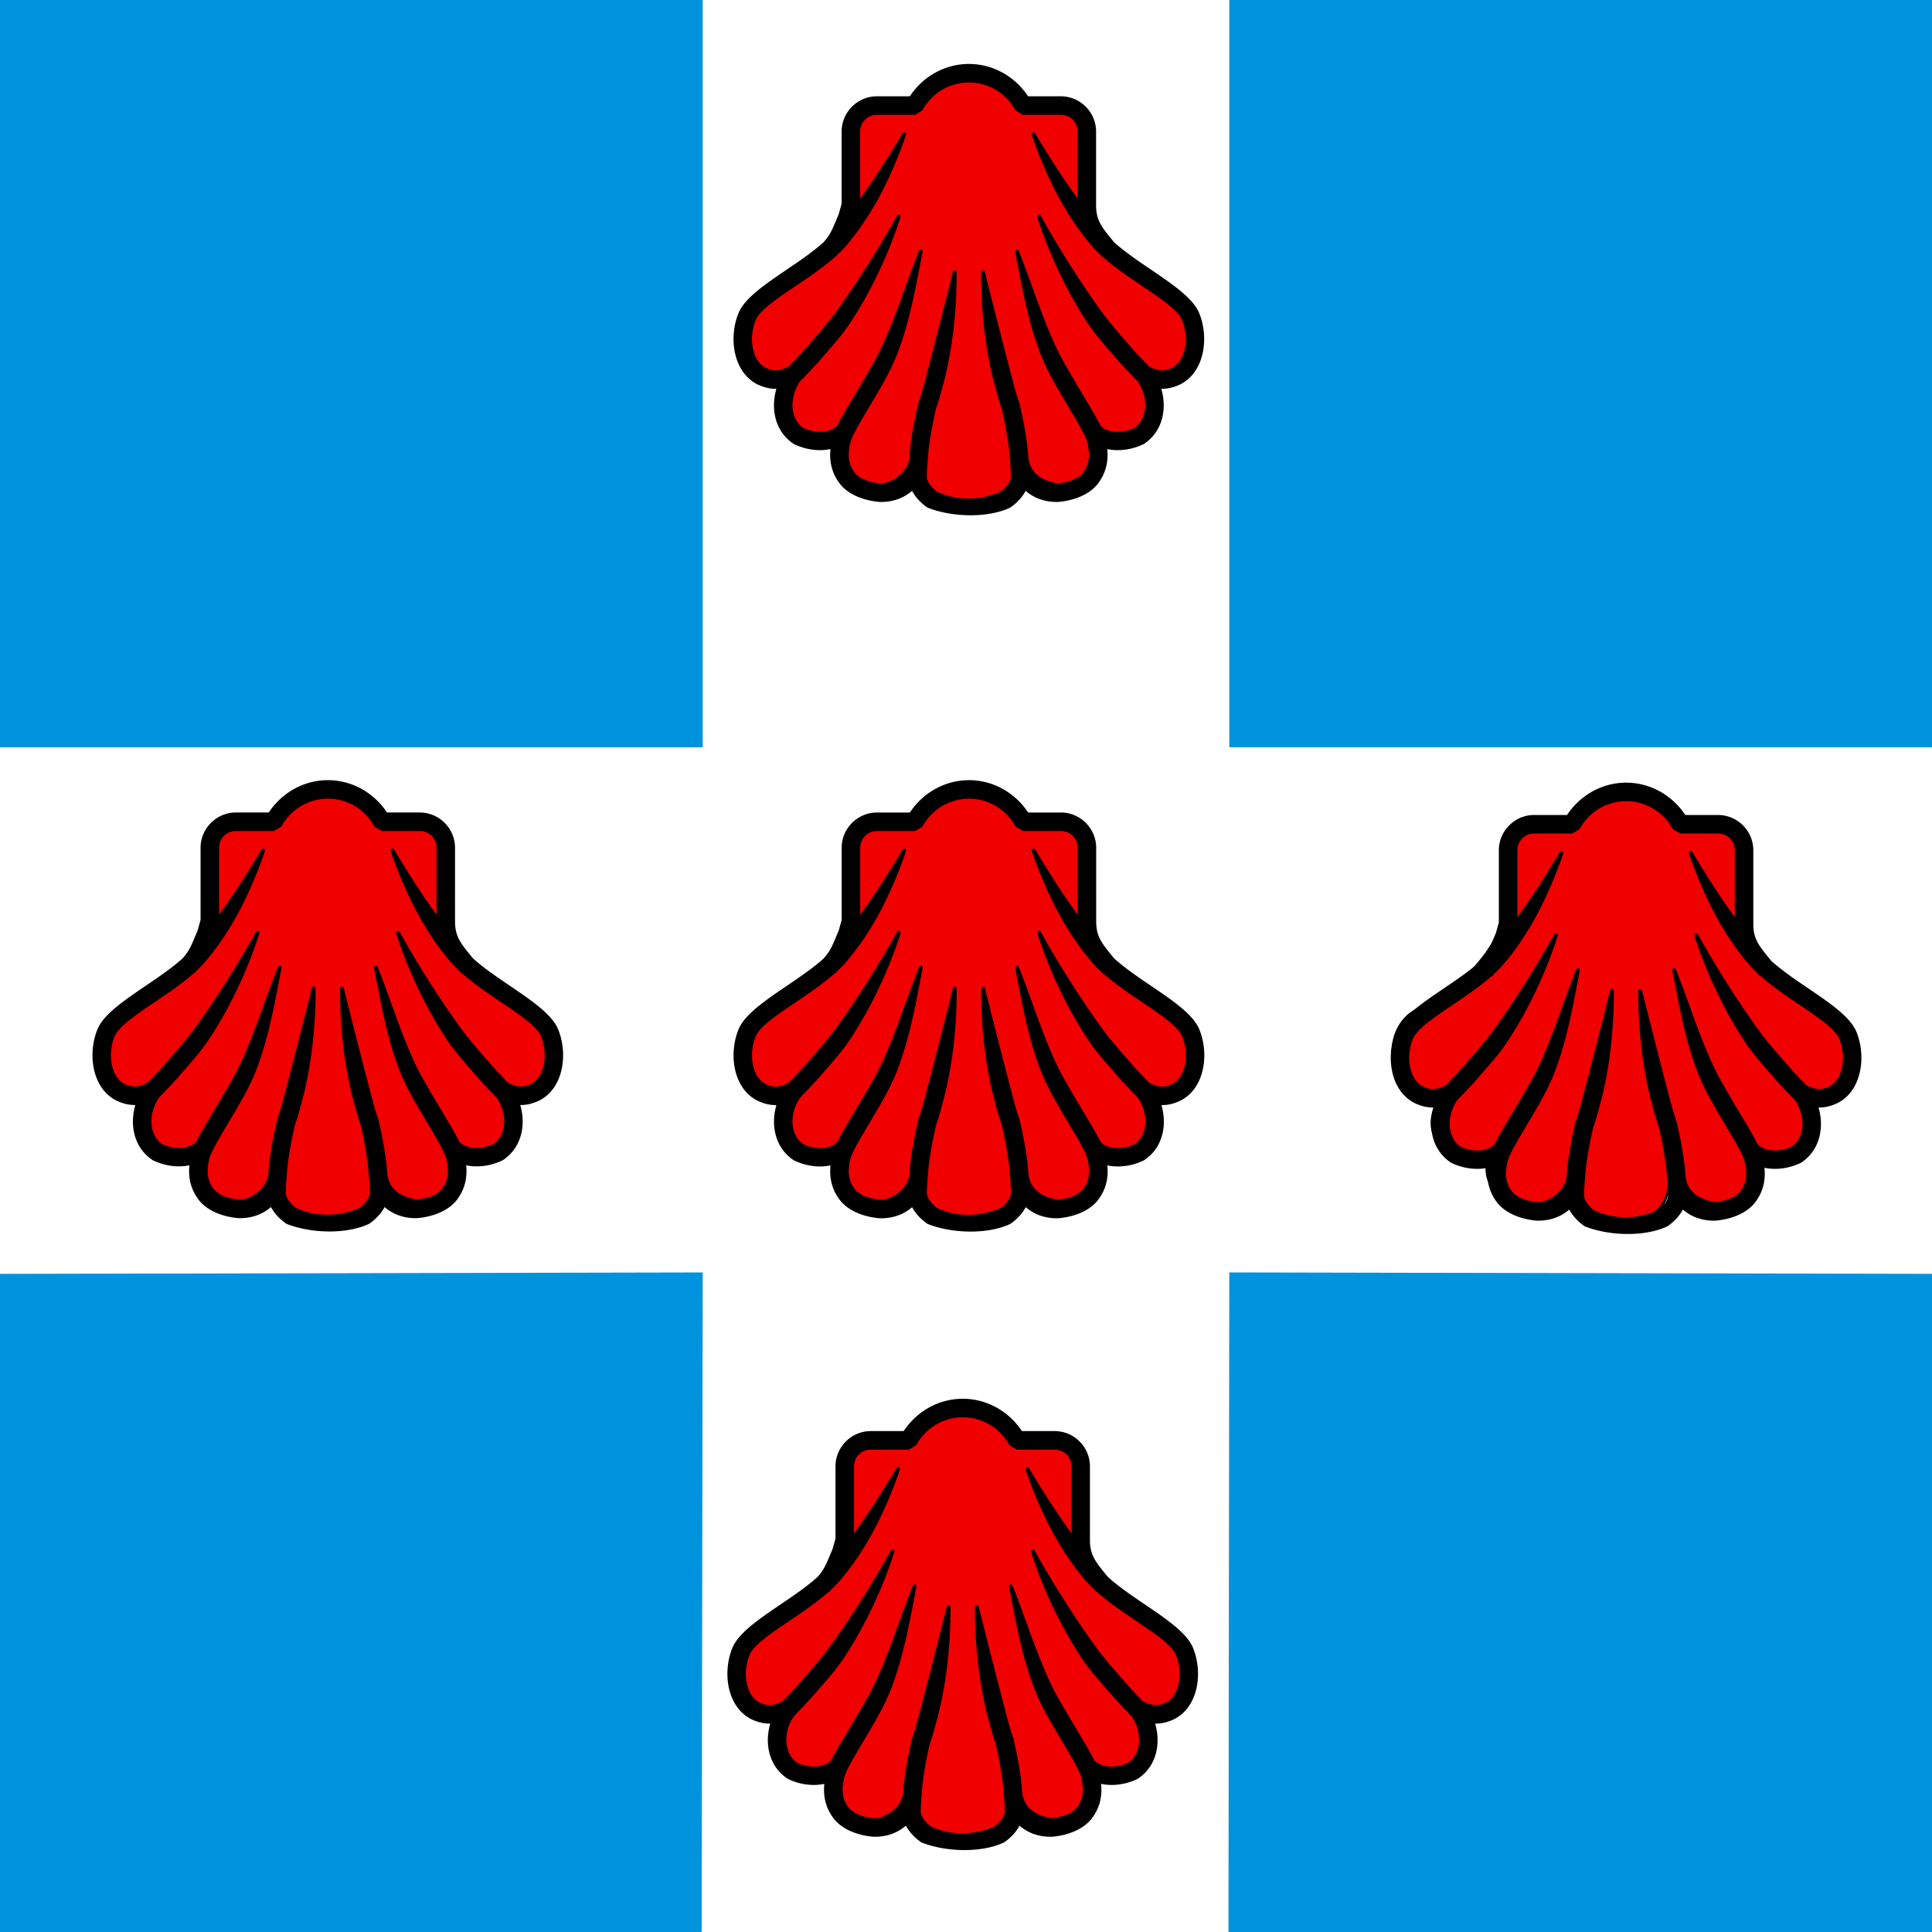 <?xml version="1.0" encoding="UTF-8" standalone="no"?>
<!-- Created with Vectornator (http://vectornator.io/) -->

<svg
   xmlns:vectornator="http://vectornator.io"
   xmlns:dc="http://purl.org/dc/elements/1.1/"
   xmlns:cc="http://creativecommons.org/ns#"
   xmlns:rdf="http://www.w3.org/1999/02/22-rdf-syntax-ns#"
   xmlns:svg="http://www.w3.org/2000/svg"
   xmlns="http://www.w3.org/2000/svg"
   xmlns:sodipodi="http://sodipodi.sourceforge.net/DTD/sodipodi-0.dtd"
   xmlns:inkscape="http://www.inkscape.org/namespaces/inkscape"
   height="100%"
   stroke-miterlimit="10"
   style="fill-rule:nonzero;clip-rule:evenodd;stroke-linecap:round;stroke-linejoin:round;"
   version="1.1"
   viewBox="0 0 750 750"
   width="100%"
   xml:space="preserve"
   id="svg12"
   sodipodi:docname="CHE Céligny Flag.svg"
   inkscape:version="0.92.3 (2405546, 2018-03-11)"><rect x="0" y="0" width="750" height="750" fill="#333333" stroke="none"/><sodipodi:namedview
   pagecolor="#ffffff"
   bordercolor="#666666"
   borderopacity="1"
   objecttolerance="10"
   gridtolerance="10"
   guidetolerance="10"
   inkscape:pageopacity="0"
   inkscape:pageshadow="2"
   inkscape:window-width="1920"
   inkscape:window-height="1017"
   id="namedview14"
   showgrid="false"
   inkscape:zoom="0.8401906"
   inkscape:cx="75.342662"
   inkscape:cy="411.63285"
   inkscape:window-x="-8"
   inkscape:window-y="-8"
   inkscape:window-maximized="1"
   inkscape:current-layer="g874" />
<defs
   id="defs2" />
<clipPath
   id="ArtboardFrame">
<rect
   height="750"
   width="750"
   x="0"
   y="0"
   id="rect4" />
</clipPath>
<g
   clip-path="url(#ArtboardFrame)"
   id="g1121"
   vectornator:layerName="g1121">
<path
   d="M 750,750 H 1.37736e-4 L -0.004,3.86682e-4 H 750 Z"
   vectornator:layerName="path"
   id="path7"
   inkscape:connector-curvature="0"
   style="opacity:1;fill:#1d6cbb;fill-opacity:1;fill-rule:nonzero;stroke:none" />

</g>
<g
   style="clip-rule:evenodd;fill-rule:nonzero;stroke-linecap:round;stroke-linejoin:round"
   id="g905"
   transform="translate(-648.298,6.49)"><path
     id="path834"
     d="m 648.296,-6.488 -0.009,749.998 c 0.011,0 750.01,0 750.01,0 V -6.488 Z"
     inkscape:connector-curvature="0"
     style="fill:#0093dd;fill-opacity:1;stroke-width:1"
     sodipodi:nodetypes="ccccc" /><g
     id="g874"
     style="stroke:#000000"><path
       id="path836"
       d="M 921.094,-6.488 V 283.609 H 648.291 l 0.008,204.415 272.792,-0.557 -0.408,256.058 204.503,-0.011 0.32,-256.056 272.807,0.557 6e-4,-204.415 H 1125.51 V -6.497 H 921.094 Z"
       inkscape:connector-curvature="0"
       style="fill:#ffffff;fill-opacity:1;stroke:none;stroke-width:5"
       sodipodi:nodetypes="cccccccccccccc" /><g
       id="g886"
       transform="translate(113.337,-228.634)"><g
         id="g862"
         transform="translate(551.069,239.294)"><path
           id="path842"
           d="m 360,11.267 a 24.138,24.138 0 0 0 -21.108,12.556 H 324.32 a 10.097,10.097 0 0 0 -10.118,10.118 v 28.502 l -1.352,4.826 c -3.32,7.667 -8.1,12.114 -13.361,18.46 -5.51,6.226 -15.274,8.558 -21.154,13.188 -5.3,4.708 -6.532,11.118 -6.215,17.209 0.448,6.259 4.469,13.237 12.556,14.554 2.017,0.377 6.069,-1.03 6.069,-1.03 -3.15,5.708 -5.104,12.644 -1.355,17.734 1.687,2.196 4.699,6.153 8.86,7.07 4.208,0.929 8.203,0.838 11.246,-1.433 -1.964,7.233 -0.532,11.046 4.257,16.782 5.34,6.398 11.424,6.246 19.176,2.845 3.848,-1.688 5.74,-1.394 7.668,-6.93 1.742,7.388 3.757,9.174 10.533,12.848 5.977,1.736 12.265,1.712 17.74,0 6.775,-3.674 8.791,-5.46 10.532,-12.848 1.928,5.536 3.82,5.242 7.669,6.93 7.75,3.401 13.835,3.553 19.176,-2.845 4.788,-5.736 6.22,-9.549 4.256,-16.782 3.043,2.271 7.038,2.362 11.246,1.434 4.162,-0.918 7.173,-4.874 8.86,-7.071 3.749,-5.09 1.795,-12.025 -1.354,-17.734 0,0 4.052,1.407 6.069,1.03 8.087,-1.317 12.108,-8.295 12.556,-14.554 0.316,-6.09 -0.915,-12.5 -6.215,-17.209 -5.879,-4.63 -15.643,-6.962 -21.154,-13.188 C 415.25,79.383 410.47,74.937 407.149,67.269 l -1.352,-4.826 v -28.502 c 0,-5.605 -4.51,-10.118 -10.115,-10.118 h -14.51 A 24.138,24.138 0 0 0 360,11.267 Z"
           inkscape:connector-curvature="0"
           style="fill:#f00000" /><path
           id="path844"
           style="color:#000000;stroke-width:1.437"
           d="m 359.993,8.393 c -9.21,0.026 -17.591,4.873 -22.517,12.556 h -13.154 c -7.147,0 -12.991,5.844 -12.991,12.991 v 28.106 l -1.192,4.257 c -1.853,4.303 -2.826,7.21 -5.014,9.879 l -0.955,1.162 c -10.678,9.717 -28.937,18.143 -32.832,27.116 l -0.004,0.016 -0.009,0.017 c -3.849,9.183 -2.241,22.267 6.899,26.916 l 0.046,0.023 0.043,0.019 c 2.569,1.197 5.116,1.82 7.967,1.547 -2.615,7.784 -1.141,16.649 5.968,21.467 l 0.185,0.124 0.197,0.095 c 4.791,2.273 10.066,2.758 14.487,1.557 -0.74,5.239 0.241,9.75 3.229,13.765 3.408,4.578 9.852,6.537 14.898,6.962 l 0.082,0.009 c 0.029,0 0.055,0 0.082,0.003 4.847,0.132 9.336,-1.438 12.764,-4.759 1.283,2.899 3.656,5.301 5.912,6.896 0.049,0.036 0.098,0.069 0.147,0.102 l 0.154,0.085 c 9.805,3.78 23.096,3.821 31.235,0 l 0.154,-0.085 0.147,-0.101 c 2.255,-1.595 4.629,-3.998 5.912,-6.896 3.428,3.319 7.917,4.89 12.764,4.758 l 0.082,-0.003 0.08,-0.009 c 5.047,-0.424 11.493,-2.383 14.899,-6.962 2.988,-4.015 3.969,-8.526 3.229,-13.765 4.42,1.201 9.696,0.715 14.487,-1.557 l 0.197,-0.095 0.185,-0.124 c 7.108,-4.82 8.582,-13.684 5.968,-21.467 2.852,0.273 5.399,-0.351 7.966,-1.547 l 0.044,-0.019 0.044,-0.023 c 9.141,-4.649 10.747,-17.733 6.9,-26.916 l -0.009,-0.017 -0.006,-0.016 C 444.767,95.486 426.505,87.06 415.827,77.342 l -0.948,-1.159 c -4.28,-5.219 -6.209,-7.947 -6.209,-13.74 V 33.94 c 0,-7.147 -5.841,-12.991 -12.988,-12.991 H 382.589 C 377.65,13.245 369.236,8.393 359.999,8.393 Z m 0.009,5.746 a 21.252,21.252 0 0 1 18.653,11.062 l 2.52,1.494 h 14.51 c 4.061,0 7.24,3.182 7.24,7.245 v 28.152 a 255.04,255.04 0 0 1 -9.746,-14.113 c -4.965,-7.715 -8.065,-13.011 -8.065,-13.011 0,0 1.82,5.856 5.601,14.347 3.836,8.615 9.591,19.437 18.093,29.141 0.32,0.355 0.646,0.704 0.978,1.043 0.589,0.603 1.214,1.198 1.849,1.787 l 0.626,0.761 0.112,-0.093 c 11.069,9.92 28.038,17.923 31.019,24.793 2.988,7.169 1.582,16.565 -4.198,19.526 -2.982,1.379 -5.318,1.661 -9.658,-0.536 -6.845,-7.123 -6.436,-6.909 -8.911,-9.703 a 238.907,238.907 0 0 1 -3.768,-4.351 c -1.873,-2.227 -3.681,-4.38 -5.311,-6.611 C 397.631,86.052 387.25,66.899 387.25,66.899 c 0,0 6.114,21 19.739,41.361 1.695,2.523 3.566,4.866 5.473,7.127 a 244.121,244.121 0 0 0 3.859,4.456 c 2.685,3.031 1.918,2.459 9.885,10.727 4.303,6.46 4.106,15.046 -1.523,19.021 -5.833,2.675 -11.392,1.768 -14.1,-0.98 l -0.03,0.032 c -2.148,-4.43 -5.851,-10.303 -9.426,-16.386 -2.978,-5.083 -5.792,-9.719 -8.081,-14.672 -4.137,-8.911 -7.975,-19.973 -10.171,-26.027 -2.491,-6.866 -4.192,-11.101 -4.192,-11.101 0,0 0.82,4.487 2.25,11.641 1.343,6.719 3.558,17.462 7.383,27.482 2.097,5.445 4.876,10.53 7.857,15.589 4.827,8.216 9.581,15.817 10.418,18.943 1.462,5.463 0.796,9.324 -1.544,12.467 -2.187,2.939 -6.404,4.285 -10.693,4.657 -7.48,-1.389 -11.49,-4.913 -12.043,-11.293 0,0 -0.253,-6.959 -3.288,-20.025 l -0.033,-0.147 -0.047,-0.136 c -1.322,-3.844 -1.846,-5.922 -2.946,-10.099 -5.36,-20.341 -10.513,-41.042 -10.513,-41.042 0,0 -0.579,21.506 4.953,42.509 1.115,4.237 1.682,6.437 3.021,10.352 2.945,12.723 3.135,19.161 3.135,19.161 0.244,2.465 0.411,4.938 0.454,7.289 0.039,2.143 -1.915,4.778 -4.298,6.515 -7.977,3.534 -17.228,3.902 -25.494,0 -2.385,-1.735 -4.339,-4.372 -4.298,-6.515 0.043,-2.352 0.208,-4.824 0.454,-7.289 0,0 0.188,-6.439 3.135,-19.161 1.339,-3.915 1.905,-6.116 3.021,-10.352 5.532,-21.003 4.953,-42.509 4.953,-42.509 0,0 -5.152,20.704 -10.512,41.044 -1.1,4.178 -1.626,6.255 -2.945,10.099 l -0.049,0.136 -0.033,0.147 c -3.036,13.066 -3.29,20.025 -3.29,20.025 -0.17,6.381 -7.019,11.295 -12.042,11.293 -4.288,-0.372 -8.506,-1.718 -10.694,-4.657 -2.339,-3.143 -3.005,-7.003 -1.543,-12.467 0.838,-3.126 5.591,-10.727 10.418,-18.943 2.981,-5.057 5.761,-10.142 7.857,-15.59 3.824,-10.017 6.039,-20.762 7.383,-27.481 1.429,-7.154 2.25,-11.641 2.25,-11.641 0,0 -1.701,4.235 -4.192,11.101 -2.197,6.054 -6.034,17.117 -10.171,26.027 -2.288,4.953 -5.103,9.589 -8.081,14.672 -3.574,6.083 -7.278,11.955 -9.424,16.386 l -0.032,-0.032 c -2.708,2.748 -8.269,3.655 -14.099,0.98 -5.63,-3.977 -5.827,-12.56 -1.523,-19.021 7.966,-8.268 7.199,-7.696 9.884,-10.727 1.293,-1.46 2.603,-2.968 3.857,-4.456 1.911,-2.261 3.78,-4.604 5.475,-7.126 13.625,-20.362 19.739,-41.363 19.739,-41.363 0,0 -10.381,19.153 -24.294,38.172 -1.631,2.231 -3.438,4.385 -5.311,6.611 a 239.208,239.208 0 0 1 -3.768,4.353 c -2.474,2.793 -2.066,2.579 -8.911,9.701 -4.34,2.198 -6.676,1.914 -9.658,0.536 -5.779,-2.959 -7.184,-12.356 -4.198,-19.526 2.981,-6.868 19.953,-14.873 31.022,-24.793 l 0.112,0.093 0.626,-0.764 c 0.635,-0.589 1.258,-1.181 1.846,-1.784 0.33,-0.34 0.658,-0.69 0.978,-1.043 8.502,-9.706 14.257,-20.526 18.093,-29.141 3.781,-8.492 5.601,-14.347 5.601,-14.347 0,0 -3.099,5.297 -8.064,13.011 a 254.953,254.953 0 0 1 -9.749,14.113 V 33.94 c 0,-4.063 3.184,-7.245 7.245,-7.245 h 14.571 l 2.52,-1.494 a 21.253,21.253 0 0 1 18.59,-11.062 z"
           inkscape:connector-curvature="0" /><path
           id="path846"
           d="m 357.62,529.43 a 24.138,24.138 0 0 0 -21.108,12.556 h -14.572 a 10.097,10.097 0 0 0 -10.118,10.118 v 28.502 l -1.352,4.826 c -3.32,7.667 -8.1,12.114 -13.361,18.46 -5.51,6.226 -15.274,8.558 -21.154,13.188 -5.3,4.708 -6.532,11.118 -6.215,17.209 0.448,6.259 4.469,13.237 12.556,14.554 2.017,0.377 6.069,-1.03 6.069,-1.03 -3.15,5.708 -5.104,12.644 -1.355,17.734 1.687,2.196 4.699,6.153 8.86,7.07 4.208,0.929 8.203,0.838 11.246,-1.433 -1.964,7.233 -0.532,11.046 4.257,16.782 5.34,6.398 11.424,6.246 19.176,2.845 3.848,-1.688 5.74,-1.394 7.668,-6.93 1.742,7.388 3.757,9.174 10.533,12.848 5.977,1.736 12.265,1.712 17.74,0 6.775,-3.674 8.791,-5.46 10.532,-12.848 1.928,5.536 3.82,5.242 7.669,6.93 7.75,3.401 13.835,3.553 19.176,-2.845 4.788,-5.736 6.22,-9.549 4.256,-16.782 3.043,2.271 7.038,2.362 11.246,1.434 4.162,-0.918 7.173,-4.874 8.86,-7.071 3.749,-5.09 1.795,-12.025 -1.354,-17.734 0,0 4.052,1.407 6.069,1.03 8.087,-1.317 12.108,-8.295 12.556,-14.554 0.316,-6.09 -0.915,-12.5 -6.215,-17.209 -5.879,-4.63 -15.643,-6.962 -21.154,-13.188 -5.261,-6.346 -10.041,-10.792 -13.362,-18.46 l -1.352,-4.826 v -28.502 c 0,-5.605 -4.51,-10.118 -10.115,-10.118 h -14.51 a 24.138,24.138 0 0 0 -21.172,-12.556 z"
           inkscape:connector-curvature="0"
           style="fill:#f00000" /><path
           id="path848"
           style="color:#000000;stroke-width:1.437"
           d="m 357.612,526.561 c -9.21,0.026 -17.591,4.873 -22.517,12.556 h -13.154 c -7.147,0 -12.991,5.844 -12.991,12.991 v 28.106 l -1.192,4.257 c -1.853,4.303 -2.826,7.21 -5.014,9.88 l -0.955,1.162 c -10.678,9.717 -28.937,18.143 -32.832,27.116 l -0.004,0.016 -0.009,0.017 c -3.849,9.183 -2.241,22.267 6.899,26.916 l 0.046,0.023 0.043,0.019 c 2.569,1.197 5.116,1.82 7.967,1.547 -2.615,7.784 -1.141,16.649 5.968,21.467 l 0.185,0.124 0.197,0.095 c 4.791,2.273 10.066,2.758 14.487,1.557 -0.74,5.239 0.241,9.75 3.229,13.765 3.408,4.578 9.852,6.537 14.898,6.962 l 0.082,0.009 c 0.029,0 0.055,0 0.082,0.003 4.847,0.132 9.336,-1.438 12.764,-4.759 1.283,2.899 3.656,5.301 5.912,6.896 0.049,0.036 0.098,0.069 0.147,0.102 l 0.154,0.085 c 9.805,3.78 23.096,3.821 31.235,0 l 0.154,-0.085 0.147,-0.101 c 2.255,-1.595 4.629,-3.998 5.912,-6.896 3.428,3.319 7.917,4.89 12.764,4.758 l 0.082,-0.003 0.08,-0.009 c 5.047,-0.424 11.493,-2.383 14.899,-6.962 2.988,-4.015 3.969,-8.526 3.229,-13.765 4.42,1.201 9.696,0.715 14.487,-1.557 l 0.197,-0.095 0.185,-0.124 c 7.108,-4.82 8.582,-13.684 5.968,-21.467 2.852,0.273 5.399,-0.351 7.966,-1.547 l 0.044,-0.019 0.044,-0.023 c 9.141,-4.649 10.747,-17.733 6.9,-26.916 l -0.009,-0.017 -0.006,-0.016 c -3.893,-8.974 -22.155,-17.4 -32.834,-27.119 l -0.948,-1.159 c -4.28,-5.219 -6.209,-7.947 -6.209,-13.74 V 552.108 c 0,-7.147 -5.841,-12.991 -12.988,-12.991 h -13.093 c -4.939,-7.704 -13.353,-12.556 -22.591,-12.556 z m 0.009,5.746 a 21.252,21.252 0 0 1 18.653,11.062 l 2.52,1.494 h 14.51 c 4.061,0 7.24,3.182 7.24,7.245 v 28.152 a 255.04,255.04 0 0 1 -9.746,-14.113 c -4.965,-7.715 -8.065,-13.011 -8.065,-13.011 0,0 1.82,5.856 5.601,14.347 3.836,8.615 9.591,19.437 18.093,29.141 0.32,0.355 0.646,0.704 0.978,1.043 0.589,0.603 1.214,1.198 1.849,1.787 l 0.626,0.761 0.112,-0.093 c 11.069,9.92 28.038,17.923 31.019,24.793 2.988,7.169 1.582,16.565 -4.198,19.526 -2.982,1.379 -5.318,1.661 -9.658,-0.536 -6.845,-7.123 -6.436,-6.909 -8.911,-9.703 a 238.907,238.907 0 0 1 -3.768,-4.351 c -1.873,-2.227 -3.681,-4.38 -5.311,-6.611 -13.915,-19.021 -24.296,-38.173 -24.296,-38.173 0,0 6.114,21 19.739,41.361 1.695,2.523 3.566,4.866 5.473,7.127 a 244.121,244.121 0 0 0 3.859,4.456 c 2.685,3.031 1.918,2.459 9.885,10.727 4.303,6.46 4.106,15.046 -1.523,19.021 -5.833,2.675 -11.392,1.768 -14.1,-0.98 l -0.03,0.032 c -2.148,-4.43 -5.851,-10.303 -9.426,-16.386 -2.978,-5.083 -5.792,-9.719 -8.081,-14.672 -4.137,-8.911 -7.975,-19.973 -10.171,-26.027 -2.491,-6.866 -4.192,-11.101 -4.192,-11.101 0,0 0.82,4.487 2.25,11.641 1.343,6.719 3.558,17.462 7.383,27.482 2.097,5.445 4.876,10.53 7.857,15.589 4.827,8.216 9.581,15.817 10.418,18.943 1.462,5.463 0.796,9.324 -1.544,12.467 -2.187,2.939 -6.404,4.285 -10.693,4.657 -7.48,-1.389 -11.49,-4.913 -12.043,-11.293 0,0 -0.253,-6.959 -3.288,-20.025 l -0.033,-0.147 -0.047,-0.136 c -1.322,-3.844 -1.846,-5.922 -2.946,-10.099 -5.36,-20.341 -10.513,-41.042 -10.513,-41.042 0,0 -0.579,21.506 4.953,42.509 1.115,4.237 1.682,6.437 3.021,10.352 2.945,12.723 3.135,19.161 3.135,19.161 0.244,2.465 0.411,4.938 0.454,7.289 0.039,2.143 -1.915,4.778 -4.298,6.515 -7.977,3.534 -17.228,3.902 -25.494,0 -2.385,-1.735 -4.339,-4.372 -4.298,-6.515 0.043,-2.352 0.208,-4.824 0.454,-7.289 0,0 0.188,-6.439 3.135,-19.161 1.339,-3.915 1.905,-6.116 3.021,-10.352 5.532,-21.003 4.953,-42.509 4.953,-42.509 0,0 -5.152,20.704 -10.512,41.044 -1.1,4.178 -1.626,6.255 -2.945,10.099 l -0.049,0.136 -0.033,0.147 c -3.036,13.066 -3.29,20.025 -3.29,20.025 -0.17,6.381 -7.019,11.295 -12.042,11.293 -4.288,-0.372 -8.506,-1.718 -10.694,-4.657 -2.339,-3.143 -3.005,-7.003 -1.543,-12.467 0.838,-3.126 5.591,-10.727 10.418,-18.943 2.981,-5.057 5.761,-10.142 7.857,-15.59 3.824,-10.017 6.039,-20.762 7.383,-27.481 1.429,-7.154 2.25,-11.641 2.25,-11.641 0,0 -1.701,4.235 -4.192,11.101 -2.197,6.054 -6.034,17.117 -10.171,26.027 -2.288,4.953 -5.103,9.589 -8.081,14.672 -3.574,6.083 -7.278,11.955 -9.424,16.386 l -0.032,-0.032 c -2.708,2.748 -8.269,3.655 -14.099,0.98 -5.63,-3.977 -5.827,-12.56 -1.523,-19.021 7.966,-8.268 7.199,-7.696 9.884,-10.727 1.293,-1.46 2.603,-2.968 3.857,-4.456 1.911,-2.261 3.78,-4.604 5.475,-7.126 13.625,-20.362 19.739,-41.363 19.739,-41.363 0,0 -10.381,19.153 -24.294,38.172 -1.631,2.231 -3.438,4.385 -5.311,6.611 a 239.208,239.208 0 0 1 -3.768,4.353 c -2.474,2.793 -2.066,2.579 -8.911,9.701 -4.34,2.198 -6.676,1.914 -9.658,0.536 -5.779,-2.959 -7.184,-12.356 -4.198,-19.526 2.981,-6.868 19.953,-14.873 31.022,-24.793 l 0.112,0.093 0.626,-0.764 c 0.635,-0.589 1.258,-1.181 1.846,-1.784 0.33,-0.34 0.658,-0.69 0.978,-1.043 8.502,-9.706 14.257,-20.526 18.093,-29.141 3.781,-8.492 5.601,-14.347 5.601,-14.347 0,0 -3.099,5.297 -8.064,13.011 a 254.953,254.953 0 0 1 -9.749,14.113 V 552.108 c 0,-4.063 3.183,-7.245 7.245,-7.245 h 14.571 l 2.52,-1.494 a 21.253,21.253 0 0 1 18.59,-11.062 z"
           inkscape:connector-curvature="0" /><path
           id="path850"
           d="m 360,289.3 a 24.138,24.138 0 0 0 -21.108,12.556 H 324.32 a 10.097,10.097 0 0 0 -10.118,10.118 v 28.502 l -1.352,4.826 c -3.32,7.667 -8.1,12.114 -13.361,18.46 -5.51,6.227 -15.274,8.558 -21.154,13.188 -5.3,4.708 -6.532,11.118 -6.215,17.21 0.448,6.258 4.469,13.236 12.556,14.553 2.017,0.378 6.069,-1.03 6.069,-1.03 -3.15,5.709 -5.104,12.644 -1.355,17.734 1.687,2.197 4.699,6.153 8.86,7.07 4.208,0.929 8.203,0.838 11.246,-1.433 -1.964,7.233 -0.532,11.046 4.257,16.782 5.34,6.398 11.424,6.247 19.176,2.846 3.848,-1.69 5.74,-1.395 7.668,-6.93 1.742,7.387 3.757,9.173 10.533,12.847 5.977,1.737 12.265,1.712 17.74,0 6.775,-3.674 8.791,-5.46 10.532,-12.848 1.928,5.536 3.82,5.242 7.669,6.93 7.75,3.402 13.835,3.553 19.176,-2.845 4.788,-5.736 6.22,-9.549 4.256,-16.782 3.043,2.271 7.038,2.362 11.246,1.434 4.162,-0.918 7.173,-4.874 8.86,-7.07 3.749,-5.09 1.795,-12.026 -1.354,-17.734 0,0 4.052,1.407 6.069,1.03 8.087,-1.318 12.108,-8.296 12.556,-14.555 0.316,-6.09 -0.915,-12.5 -6.215,-17.209 -5.879,-4.63 -15.643,-6.961 -21.154,-13.187 -5.261,-6.347 -10.041,-10.793 -13.362,-18.46 l -1.352,-4.827 v -28.502 c 0,-5.605 -4.51,-10.118 -10.115,-10.118 h -14.51 A 24.138,24.138 0 0 0 360,289.3 Z"
           inkscape:connector-curvature="0"
           style="fill:#f00000" /><path
           id="path852"
           style="color:#000000"
           d="m 70.279,12.523 c -6.411,0.018 -12.245,3.392 -15.674,8.74 h -9.156 c -4.975,0 -9.043,4.068 -9.043,9.043 V 49.87 l -0.83,2.963 c -1.29,2.995 -1.967,5.019 -3.49,6.877 l -0.665,0.809 C 23.988,67.283 11.278,73.148 8.567,79.394 l -0.003,0.011 -0.006,0.012 c -2.679,6.392 -1.56,15.5 4.802,18.736 l 0.032,0.016 0.03,0.013 c 1.788,0.833 3.561,1.267 5.546,1.077 -1.82,5.418 -0.794,11.589 4.154,14.943 l 0.129,0.086 0.137,0.066 c 3.335,1.582 7.007,1.92 10.084,1.084 -0.515,3.647 0.168,6.787 2.248,9.582 2.372,3.187 6.858,4.55 10.37,4.846 l 0.057,0.006 c 0.02,0 0.038,0 0.057,0.002 3.374,0.092 6.499,-1.001 8.885,-3.313 0.893,2.018 2.545,3.69 4.115,4.8 0.034,0.025 0.068,0.048 0.102,0.071 l 0.107,0.059 c 6.825,2.631 16.077,2.66 21.742,0 l 0.107,-0.059 0.102,-0.07 c 1.57,-1.11 3.222,-2.783 4.115,-4.8 2.386,2.31 5.511,3.404 8.885,3.312 l 0.057,-0.002 0.056,-0.006 c 3.513,-0.295 8,-1.659 10.371,-4.846 2.08,-2.795 2.763,-5.935 2.248,-9.582 3.077,0.836 6.749,0.498 10.084,-1.084 l 0.137,-0.066 0.129,-0.086 c 4.948,-3.355 5.974,-9.525 4.154,-14.943 1.985,0.19 3.758,-0.244 5.545,-1.077 l 0.031,-0.013 0.031,-0.016 c 6.363,-3.236 7.481,-12.344 4.803,-18.736 L 132.004,79.405 132,79.394 C 129.29,73.147 116.578,67.282 109.145,60.517 l -0.66,-0.807 c -2.979,-3.633 -4.322,-5.532 -4.322,-9.564 v -19.84 c 0,-4.975 -4.066,-9.043 -9.041,-9.043 H 86.008 C 82.57,15.9 76.713,12.523 70.283,12.523 Z m 0.006,4 a 14.793,14.793 0 0 1 12.984,7.7 l 1.754,1.04 h 10.1 c 2.827,0 5.04,2.215 5.04,5.043 v 19.596 a 177.53,177.53 0 0 1 -6.784,-9.824 c -3.456,-5.37 -5.614,-9.057 -5.614,-9.057 0,0 1.267,4.076 3.899,9.987 2.67,5.997 6.676,13.53 12.594,20.285 0.223,0.247 0.45,0.49 0.681,0.726 0.41,0.42 0.845,0.834 1.287,1.244 l 0.436,0.53 0.078,-0.065 c 7.705,6.905 19.517,12.476 21.592,17.258 2.08,4.99 1.101,11.531 -2.922,13.592 -2.076,0.96 -3.702,1.156 -6.723,-0.373 -4.765,-4.958 -4.48,-4.809 -6.203,-6.754 a 166.3,166.3 0 0 1 -2.623,-3.029 c -1.304,-1.55 -2.562,-3.049 -3.697,-4.602 C 96.478,66.58 89.252,53.248 89.252,53.248 c 0,0 4.256,14.618 13.74,28.791 1.18,1.756 2.482,3.387 3.81,4.961 a 169.93,169.93 0 0 0 2.686,3.102 c 1.869,2.11 1.335,1.712 6.881,7.467 2.995,4.497 2.858,10.473 -1.06,13.24 -4.06,1.862 -7.93,1.231 -9.815,-0.682 l -0.021,0.022 c -1.495,-3.084 -4.073,-7.172 -6.561,-11.406 -2.073,-3.538 -4.032,-6.765 -5.625,-10.213 -2.88,-6.203 -5.551,-13.903 -7.08,-18.117 -1.734,-4.779 -2.918,-7.727 -2.918,-7.727 0,0 0.571,3.123 1.566,8.103 0.935,4.677 2.477,12.155 5.139,19.13 1.46,3.79 3.394,7.33 5.469,10.851 3.36,5.719 6.669,11.01 7.252,13.186 1.018,3.803 0.554,6.49 -1.075,8.678 -1.522,2.046 -4.458,2.983 -7.443,3.242 -5.207,-0.967 -7.998,-3.42 -8.383,-7.861 0,0 -0.176,-4.844 -2.289,-13.939 l -0.023,-0.102 -0.033,-0.095 c -0.92,-2.676 -1.285,-4.122 -2.051,-7.03 C 77.687,82.69 74.1,68.28 74.1,68.28 c 0,0 -0.403,14.97 3.448,29.59 0.776,2.949 1.171,4.481 2.103,7.206 2.05,8.856 2.182,13.338 2.182,13.338 0.17,1.716 0.286,3.437 0.316,5.074 0.027,1.492 -1.333,3.326 -2.992,4.535 -5.553,2.46 -11.992,2.716 -17.746,0 -1.66,-1.208 -3.02,-3.043 -2.992,-4.535 0.03,-1.637 0.145,-3.358 0.316,-5.074 0,0 0.131,-4.482 2.182,-13.338 0.932,-2.725 1.326,-4.257 2.103,-7.206 3.851,-14.62 3.448,-29.59 3.448,-29.59 0,0 -3.586,14.412 -7.317,28.57 -0.766,2.908 -1.132,4.354 -2.05,7.03 l -0.034,0.095 -0.023,0.102 c -2.113,9.095 -2.29,13.939 -2.29,13.939 -0.118,4.442 -4.886,7.862 -8.382,7.861 -2.985,-0.259 -5.921,-1.196 -7.444,-3.242 -1.628,-2.188 -2.092,-4.875 -1.074,-8.678 0.583,-2.176 3.892,-7.467 7.252,-13.186 2.075,-3.52 4.01,-7.06 5.469,-10.852 2.662,-6.973 4.204,-14.452 5.139,-19.129 0.995,-4.98 1.566,-8.103 1.566,-8.103 0,0 -1.184,2.948 -2.918,7.727 -1.529,4.214 -4.2,11.915 -7.08,18.117 -1.593,3.448 -3.552,6.675 -5.625,10.213 -2.488,4.234 -5.066,8.322 -6.56,11.406 l -0.022,-0.022 c -1.885,1.913 -5.756,2.544 -9.814,0.682 -3.919,-2.768 -4.056,-8.743 -1.06,-13.24 5.545,-5.755 5.011,-5.357 6.88,-7.467 0.9,-1.016 1.812,-2.066 2.685,-3.102 1.33,-1.574 2.631,-3.205 3.811,-4.96 9.484,-14.174 13.74,-28.792 13.74,-28.792 0,0 -7.226,13.332 -16.911,26.571 -1.135,1.553 -2.393,3.052 -3.697,4.602 a 166.51,166.51 0 0 1 -2.623,3.03 c -1.722,1.944 -1.438,1.795 -6.203,6.753 -3.021,1.53 -4.647,1.332 -6.723,0.373 -4.023,-2.06 -5.001,-8.601 -2.922,-13.592 2.075,-4.781 13.889,-10.353 21.594,-17.258 l 0.078,0.065 0.436,-0.532 c 0.442,-0.41 0.876,-0.822 1.285,-1.242 0.23,-0.237 0.458,-0.48 0.681,-0.726 5.918,-6.756 9.924,-14.288 12.594,-20.285 2.632,-5.911 3.899,-9.987 3.899,-9.987 0,0 -2.157,3.687 -5.613,9.057 a 177.47,177.47 0 0 1 -6.786,9.824 V 30.306 c 0,-2.828 2.216,-5.043 5.043,-5.043 h 10.143 l 1.754,-1.04 a 14.794,14.794 0 0 1 12.94,-7.7 z"
           transform="matrix(1.437,0,0,1.437,259.03,268.43)"
           inkscape:connector-curvature="0" /><path
           id="path854"
           d="m 111.147,289.3 a 24.138,24.138 0 0 0 -21.108,12.556 h -14.572 a 10.097,10.097 0 0 0 -10.118,10.118 v 28.502 l -1.352,4.826 c -3.32,7.667 -8.1,12.114 -13.361,18.46 -5.51,6.227 -15.274,8.558 -21.154,13.188 -5.3,4.708 -6.532,11.118 -6.215,17.21 0.448,6.258 4.469,13.236 12.556,14.553 2.017,0.378 6.069,-1.03 6.069,-1.03 -3.15,5.709 -5.104,12.644 -1.355,17.734 1.687,2.197 4.699,6.153 8.86,7.07 4.208,0.929 8.203,0.838 11.246,-1.433 -1.964,7.233 -0.532,11.046 4.257,16.782 5.34,6.398 11.424,6.247 19.176,2.846 3.848,-1.69 5.74,-1.395 7.668,-6.93 1.742,7.387 3.757,9.173 10.533,12.847 5.977,1.737 12.265,1.712 17.74,0 6.775,-3.674 8.791,-5.46 10.532,-12.848 1.928,5.536 3.82,5.242 7.669,6.93 7.75,3.402 13.835,3.553 19.176,-2.845 4.788,-5.736 6.22,-9.549 4.256,-16.782 3.043,2.271 7.038,2.362 11.246,1.434 4.162,-0.918 7.173,-4.874 8.86,-7.07 3.749,-5.09 1.795,-12.026 -1.354,-17.734 0,0 4.052,1.407 6.069,1.03 8.087,-1.318 12.108,-8.296 12.556,-14.555 0.316,-6.09 -0.915,-12.5 -6.215,-17.209 -5.879,-4.63 -15.643,-6.961 -21.154,-13.187 -5.261,-6.347 -10.041,-10.793 -13.362,-18.46 l -1.352,-4.827 v -28.502 c 0,-5.605 -4.51,-10.118 -10.115,-10.118 h -14.51 a 24.138,24.138 0 0 0 -21.172,-12.556 z"
           inkscape:connector-curvature="0"
           style="fill:#f00000" /><path
           id="path856"
           style="color:#000000;stroke-width:1.437"
           d="m 111.135,286.421 c -9.21,0.026 -17.591,4.873 -22.517,12.556 H 75.464 c -7.147,0 -12.991,5.844 -12.991,12.991 v 28.106 l -1.192,4.257 c -1.853,4.303 -2.826,7.21 -5.014,9.88 l -0.955,1.162 c -10.678,9.717 -28.937,18.143 -32.832,27.116 l -0.004,0.016 -0.009,0.017 c -3.849,9.183 -2.241,22.267 6.899,26.916 l 0.046,0.023 0.043,0.019 c 2.569,1.197 5.116,1.82 7.967,1.547 -2.615,7.784 -1.141,16.649 5.968,21.467 l 0.185,0.124 0.197,0.095 c 4.791,2.273 10.066,2.758 14.487,1.557 -0.74,5.239 0.241,9.75 3.229,13.765 3.408,4.578 9.852,6.537 14.898,6.962 l 0.082,0.009 c 0.029,0 0.055,0 0.082,0.003 4.847,0.132 9.336,-1.438 12.764,-4.759 1.283,2.899 3.656,5.301 5.912,6.896 0.049,0.036 0.098,0.069 0.147,0.102 l 0.154,0.085 c 9.805,3.78 23.096,3.821 31.235,0 l 0.154,-0.085 0.147,-0.101 c 2.255,-1.595 4.629,-3.998 5.912,-6.896 3.428,3.319 7.917,4.89 12.764,4.758 l 0.082,-0.003 0.081,-0.009 c 5.047,-0.424 11.493,-2.383 14.899,-6.962 2.988,-4.015 3.969,-8.526 3.229,-13.765 4.42,1.201 9.696,0.715 14.487,-1.557 l 0.197,-0.095 0.185,-0.124 c 7.108,-4.82 8.582,-13.684 5.968,-21.467 2.852,0.273 5.399,-0.351 7.966,-1.547 l 0.044,-0.019 0.044,-0.023 c 9.141,-4.649 10.747,-17.733 6.9,-26.916 l -0.009,-0.017 -0.006,-0.016 c -3.893,-8.974 -22.155,-17.4 -32.833,-27.119 l -0.948,-1.159 c -4.28,-5.219 -6.209,-7.947 -6.209,-13.74 V 311.968 c 0,-7.147 -5.841,-12.991 -12.988,-12.991 H 133.731 c -4.939,-7.704 -13.353,-12.556 -22.591,-12.556 z m 0.009,5.746 a 21.252,21.252 0 0 1 18.653,11.062 l 2.52,1.494 h 14.51 c 4.061,0 7.24,3.182 7.24,7.245 v 28.152 a 255.04,255.04 0 0 1 -9.746,-14.113 c -4.965,-7.715 -8.065,-13.011 -8.065,-13.011 0,0 1.82,5.856 5.601,14.347 3.836,8.615 9.591,19.437 18.093,29.141 0.32,0.355 0.646,0.704 0.978,1.043 0.589,0.603 1.214,1.198 1.849,1.787 l 0.626,0.761 0.112,-0.093 c 11.069,9.92 28.038,17.923 31.019,24.793 2.988,7.169 1.582,16.565 -4.198,19.526 -2.982,1.379 -5.318,1.661 -9.658,-0.536 -6.845,-7.123 -6.436,-6.909 -8.911,-9.703 a 238.907,238.907 0 0 1 -3.768,-4.351 c -1.873,-2.227 -3.681,-4.38 -5.311,-6.611 -13.915,-19.021 -24.296,-38.173 -24.296,-38.173 0,0 6.114,21 19.739,41.361 1.695,2.523 3.566,4.866 5.473,7.127 a 244.121,244.121 0 0 0 3.859,4.456 c 2.685,3.031 1.918,2.459 9.885,10.727 4.303,6.46 4.106,15.046 -1.523,19.021 -5.833,2.675 -11.392,1.768 -14.1,-0.98 l -0.03,0.032 c -2.148,-4.43 -5.851,-10.303 -9.426,-16.386 -2.978,-5.083 -5.792,-9.719 -8.081,-14.672 -4.137,-8.911 -7.975,-19.973 -10.171,-26.027 -2.491,-6.866 -4.192,-11.101 -4.192,-11.101 0,0 0.82,4.487 2.25,11.641 1.343,6.719 3.558,17.462 7.383,27.482 2.097,5.445 4.876,10.53 7.857,15.589 4.827,8.216 9.581,15.817 10.418,18.943 1.462,5.463 0.796,9.324 -1.544,12.467 -2.187,2.939 -6.404,4.285 -10.693,4.657 -7.48,-1.389 -11.49,-4.913 -12.043,-11.293 0,0 -0.253,-6.959 -3.288,-20.025 l -0.033,-0.147 -0.047,-0.136 c -1.322,-3.844 -1.846,-5.922 -2.946,-10.099 -5.36,-20.341 -10.513,-41.042 -10.513,-41.042 0,0 -0.579,21.506 4.953,42.509 1.115,4.237 1.682,6.437 3.021,10.352 2.945,12.723 3.135,19.161 3.135,19.161 0.244,2.465 0.411,4.938 0.454,7.289 0.039,2.143 -1.915,4.778 -4.298,6.515 -7.977,3.534 -17.228,3.902 -25.494,0 -2.385,-1.735 -4.339,-4.372 -4.298,-6.515 0.043,-2.352 0.208,-4.824 0.454,-7.289 0,0 0.188,-6.439 3.135,-19.161 1.339,-3.915 1.905,-6.116 3.021,-10.352 5.532,-21.003 4.953,-42.509 4.953,-42.509 0,0 -5.152,20.704 -10.512,41.044 -1.1,4.178 -1.626,6.255 -2.945,10.099 l -0.049,0.136 -0.033,0.147 c -3.036,13.066 -3.29,20.025 -3.29,20.025 -0.17,6.381 -7.019,11.295 -12.042,11.293 -4.288,-0.372 -8.506,-1.718 -10.694,-4.657 -2.339,-3.143 -3.005,-7.003 -1.543,-12.467 0.838,-3.126 5.591,-10.727 10.418,-18.943 2.981,-5.057 5.761,-10.142 7.857,-15.59 3.824,-10.017 6.039,-20.762 7.383,-27.481 1.429,-7.154 2.25,-11.641 2.25,-11.641 0,0 -1.701,4.235 -4.192,11.101 -2.197,6.054 -6.034,17.117 -10.171,26.027 -2.289,4.953 -5.103,9.589 -8.081,14.672 -3.574,6.083 -7.278,11.955 -9.424,16.386 l -0.032,-0.032 c -2.708,2.748 -8.269,3.655 -14.099,0.98 -5.63,-3.977 -5.827,-12.56 -1.523,-19.021 7.966,-8.268 7.199,-7.696 9.884,-10.727 1.293,-1.46 2.603,-2.968 3.857,-4.456 1.911,-2.261 3.78,-4.604 5.475,-7.126 13.625,-20.362 19.739,-41.363 19.739,-41.363 0,0 -10.381,19.153 -24.294,38.172 -1.631,2.231 -3.438,4.385 -5.311,6.611 a 239.208,239.208 0 0 1 -3.768,4.353 c -2.474,2.793 -2.066,2.579 -8.911,9.701 -4.34,2.198 -6.676,1.914 -9.658,0.536 -5.779,-2.959 -7.184,-12.356 -4.198,-19.526 2.981,-6.868 19.953,-14.873 31.022,-24.793 l 0.112,0.093 0.626,-0.764 c 0.635,-0.589 1.258,-1.181 1.846,-1.784 0.33,-0.34 0.658,-0.69 0.978,-1.043 8.502,-9.706 14.257,-20.526 18.093,-29.141 3.781,-8.492 5.601,-14.347 5.601,-14.347 0,0 -3.099,5.297 -8.064,13.011 a 254.953,254.953 0 0 1 -9.749,14.113 V 311.968 c 0,-4.063 3.184,-7.245 7.245,-7.245 h 14.571 l 2.52,-1.494 a 21.253,21.253 0 0 1 18.59,-11.062 z"
           inkscape:connector-curvature="0" /><path
           id="path858"
           d="m 612.424,289.3 a 24.138,24.138 0 0 0 -21.108,12.556 h -14.572 a 10.097,10.097 0 0 0 -10.118,10.118 v 28.502 l -1.352,4.826 c -3.32,7.667 -8.1,12.114 -13.361,18.46 -5.51,6.227 -15.274,8.558 -21.154,13.188 -5.3,4.708 -6.532,11.118 -6.215,17.21 0.448,6.258 4.469,13.236 12.556,14.553 2.017,0.378 6.069,-1.03 6.069,-1.03 -3.15,5.709 -5.104,12.644 -1.355,17.734 1.687,2.197 4.699,6.153 8.86,7.07 4.208,0.929 8.203,0.838 11.246,-1.433 -1.964,7.233 -0.532,11.046 4.257,16.782 5.34,6.398 11.424,6.247 19.176,2.846 3.848,-1.69 5.74,-1.395 7.668,-6.93 1.742,7.387 3.757,9.173 10.533,12.847 5.977,1.737 12.265,1.712 17.74,0 6.775,-3.674 8.791,-5.46 10.532,-12.848 1.928,5.536 3.82,5.242 7.669,6.93 7.75,3.402 13.835,3.553 19.176,-2.845 4.788,-5.736 6.22,-9.549 4.256,-16.782 3.043,2.271 7.038,2.362 11.246,1.434 4.162,-0.918 7.173,-4.874 8.86,-7.07 3.749,-5.09 1.795,-12.026 -1.354,-17.734 0,0 4.052,1.407 6.069,1.03 8.087,-1.318 12.108,-8.296 12.556,-14.555 0.316,-6.09 -0.915,-12.5 -6.215,-17.209 -5.879,-4.63 -15.643,-6.961 -21.154,-13.187 -5.261,-6.347 -10.041,-10.793 -13.362,-18.46 l -1.352,-4.827 v -28.502 c 0,-5.605 -4.51,-10.118 -10.115,-10.118 h -14.51 a 24.138,24.138 0 0 0 -21.172,-12.556 z"
           inkscape:connector-curvature="0"
           style="fill:#f00000" /><path
           id="path860"
           style="color:#000000;stroke-width:1.437"
           d="m 615.128,287.393 c -9.21,0.026 -17.591,4.873 -22.517,12.556 h -13.154 c -7.147,0 -12.991,5.844 -12.991,12.991 v 28.106 l -1.192,4.257 c -1.853,4.303 -2.826,7.21 -5.014,9.88 l -0.955,1.162 c -10.678,9.717 -28.937,18.143 -32.832,27.116 l -0.004,0.016 -0.009,0.017 c -3.849,9.183 -2.241,22.267 6.899,26.916 l 0.046,0.023 0.043,0.019 c 2.569,1.197 5.116,1.82 7.967,1.547 -2.615,7.784 -1.141,16.649 5.968,21.467 l 0.185,0.124 0.197,0.095 c 4.791,2.273 10.066,2.758 14.487,1.557 -0.74,5.239 0.241,9.75 3.229,13.765 3.408,4.578 9.852,6.537 14.898,6.962 l 0.082,0.009 c 0.029,0 0.055,0 0.082,0.003 4.847,0.132 9.336,-1.438 12.764,-4.759 1.283,2.899 3.656,5.301 5.912,6.896 0.049,0.036 0.098,0.069 0.147,0.102 l 0.154,0.085 c 9.805,3.78 23.096,3.821 31.235,0 l 0.154,-0.085 0.147,-0.101 c 2.255,-1.595 4.629,-3.998 5.912,-6.896 3.428,3.319 7.917,4.89 12.764,4.758 l 0.082,-0.003 0.081,-0.009 c 5.047,-0.424 11.493,-2.383 14.899,-6.962 2.988,-4.015 3.969,-8.526 3.229,-13.765 4.42,1.201 9.696,0.715 14.487,-1.557 l 0.197,-0.095 0.185,-0.124 c 7.108,-4.82 8.582,-13.684 5.968,-21.467 2.852,0.273 5.399,-0.351 7.966,-1.547 l 0.044,-0.019 0.044,-0.023 c 9.141,-4.649 10.747,-17.733 6.9,-26.916 l -0.009,-0.017 -0.006,-0.016 c -3.893,-8.974 -22.155,-17.4 -32.833,-27.119 l -0.948,-1.159 c -4.28,-5.219 -6.209,-7.947 -6.209,-13.74 v -28.502 c 0,-7.147 -5.841,-12.991 -12.988,-12.991 h -13.093 c -4.939,-7.704 -13.353,-12.556 -22.591,-12.556 z m 0.009,5.746 a 21.252,21.252 0 0 1 18.653,11.062 l 2.52,1.494 h 14.51 c 4.061,0 7.24,3.182 7.24,7.245 v 28.152 a 255.04,255.04 0 0 1 -9.746,-14.113 c -4.965,-7.715 -8.065,-13.011 -8.065,-13.011 0,0 1.82,5.856 5.601,14.347 3.836,8.615 9.591,19.437 18.093,29.141 0.32,0.355 0.646,0.704 0.978,1.043 0.589,0.603 1.214,1.198 1.849,1.787 l 0.626,0.761 0.112,-0.093 c 11.069,9.92 28.038,17.923 31.019,24.793 2.988,7.169 1.582,16.565 -4.198,19.526 -2.982,1.379 -5.318,1.661 -9.658,-0.536 -6.845,-7.123 -6.436,-6.909 -8.911,-9.703 a 238.907,238.907 0 0 1 -3.768,-4.351 c -1.873,-2.227 -3.681,-4.38 -5.311,-6.611 -13.915,-19.021 -24.296,-38.173 -24.296,-38.173 0,0 6.114,21 19.739,41.361 1.695,2.523 3.566,4.866 5.473,7.127 a 244.121,244.121 0 0 0 3.859,4.456 c 2.685,3.031 1.918,2.459 9.885,10.727 4.303,6.46 4.106,15.046 -1.523,19.021 -5.833,2.675 -11.392,1.768 -14.1,-0.98 l -0.03,0.032 c -2.148,-4.43 -5.851,-10.303 -9.426,-16.386 -2.978,-5.083 -5.792,-9.719 -8.081,-14.672 -4.137,-8.911 -7.975,-19.973 -10.171,-26.027 -2.491,-6.866 -4.192,-11.101 -4.192,-11.101 0,0 0.82,4.487 2.25,11.641 1.343,6.719 3.558,17.462 7.383,27.482 2.097,5.445 4.876,10.53 7.857,15.589 4.827,8.216 9.581,15.817 10.418,18.943 1.462,5.463 0.796,9.324 -1.544,12.467 -2.187,2.939 -6.404,4.285 -10.693,4.657 -7.48,-1.389 -11.49,-4.913 -12.043,-11.293 0,0 -0.253,-6.959 -3.288,-20.025 l -0.033,-0.147 -0.047,-0.136 c -1.322,-3.844 -1.846,-5.922 -2.946,-10.099 -5.36,-20.341 -10.513,-41.042 -10.513,-41.042 0,0 -0.579,21.506 4.953,42.509 1.115,4.237 1.682,6.437 3.021,10.352 2.945,12.723 3.135,19.161 3.135,19.161 0.244,2.465 0.411,4.938 0.454,7.289 0.039,2.143 -1.915,4.778 -4.298,6.515 -7.977,3.534 -17.228,3.902 -25.494,0 -2.385,-1.735 -4.339,-4.372 -4.298,-6.515 0.043,-2.352 0.208,-4.824 0.454,-7.289 0,0 0.188,-6.439 3.135,-19.161 1.339,-3.915 1.905,-6.116 3.021,-10.352 5.532,-21.003 4.953,-42.509 4.953,-42.509 0,0 -5.152,20.704 -10.512,41.044 -1.1,4.178 -1.626,6.255 -2.945,10.099 l -0.049,0.136 -0.033,0.147 c -3.036,13.066 -3.29,20.025 -3.29,20.025 -0.17,6.381 -7.019,11.295 -12.042,11.293 -4.288,-0.372 -8.506,-1.718 -10.694,-4.657 -2.339,-3.143 -3.005,-7.003 -1.543,-12.467 0.838,-3.126 5.591,-10.727 10.418,-18.943 2.981,-5.057 5.761,-10.142 7.857,-15.59 3.824,-10.017 6.039,-20.762 7.383,-27.481 1.429,-7.154 2.25,-11.641 2.25,-11.641 0,0 -1.701,4.235 -4.192,11.101 -2.197,6.054 -6.034,17.117 -10.171,26.027 -2.288,4.953 -5.103,9.589 -8.081,14.672 -3.574,6.083 -7.278,11.955 -9.424,16.386 l -0.032,-0.032 c -2.708,2.748 -8.269,3.655 -14.099,0.98 -5.63,-3.977 -5.827,-12.56 -1.523,-19.021 7.966,-8.268 7.199,-7.696 9.884,-10.727 1.293,-1.46 2.603,-2.968 3.857,-4.456 1.911,-2.261 3.78,-4.604 5.475,-7.126 13.625,-20.362 19.739,-41.363 19.739,-41.363 0,0 -10.381,19.153 -24.294,38.172 -1.631,2.231 -3.438,4.385 -5.311,6.611 a 239.208,239.208 0 0 1 -3.768,4.353 c -2.474,2.793 -2.066,2.579 -8.911,9.701 -4.34,2.198 -6.676,1.914 -9.658,0.536 -5.779,-2.959 -7.184,-12.356 -4.198,-19.526 2.981,-6.868 19.953,-14.873 31.022,-24.793 l 0.112,0.093 0.626,-0.764 c 0.635,-0.589 1.258,-1.181 1.846,-1.784 0.33,-0.34 0.658,-0.69 0.978,-1.043 8.502,-9.706 14.257,-20.526 18.093,-29.141 3.781,-8.492 5.601,-14.347 5.601,-14.347 0,0 -3.099,5.297 -8.064,13.011 a 254.953,254.953 0 0 1 -9.749,14.113 V 312.94 c 0,-4.063 3.183,-7.245 7.245,-7.245 h 14.571 l 2.52,-1.494 a 21.253,21.253 0 0 1 18.59,-11.062 z"
           inkscape:connector-curvature="0" /></g></g></g></g></svg>